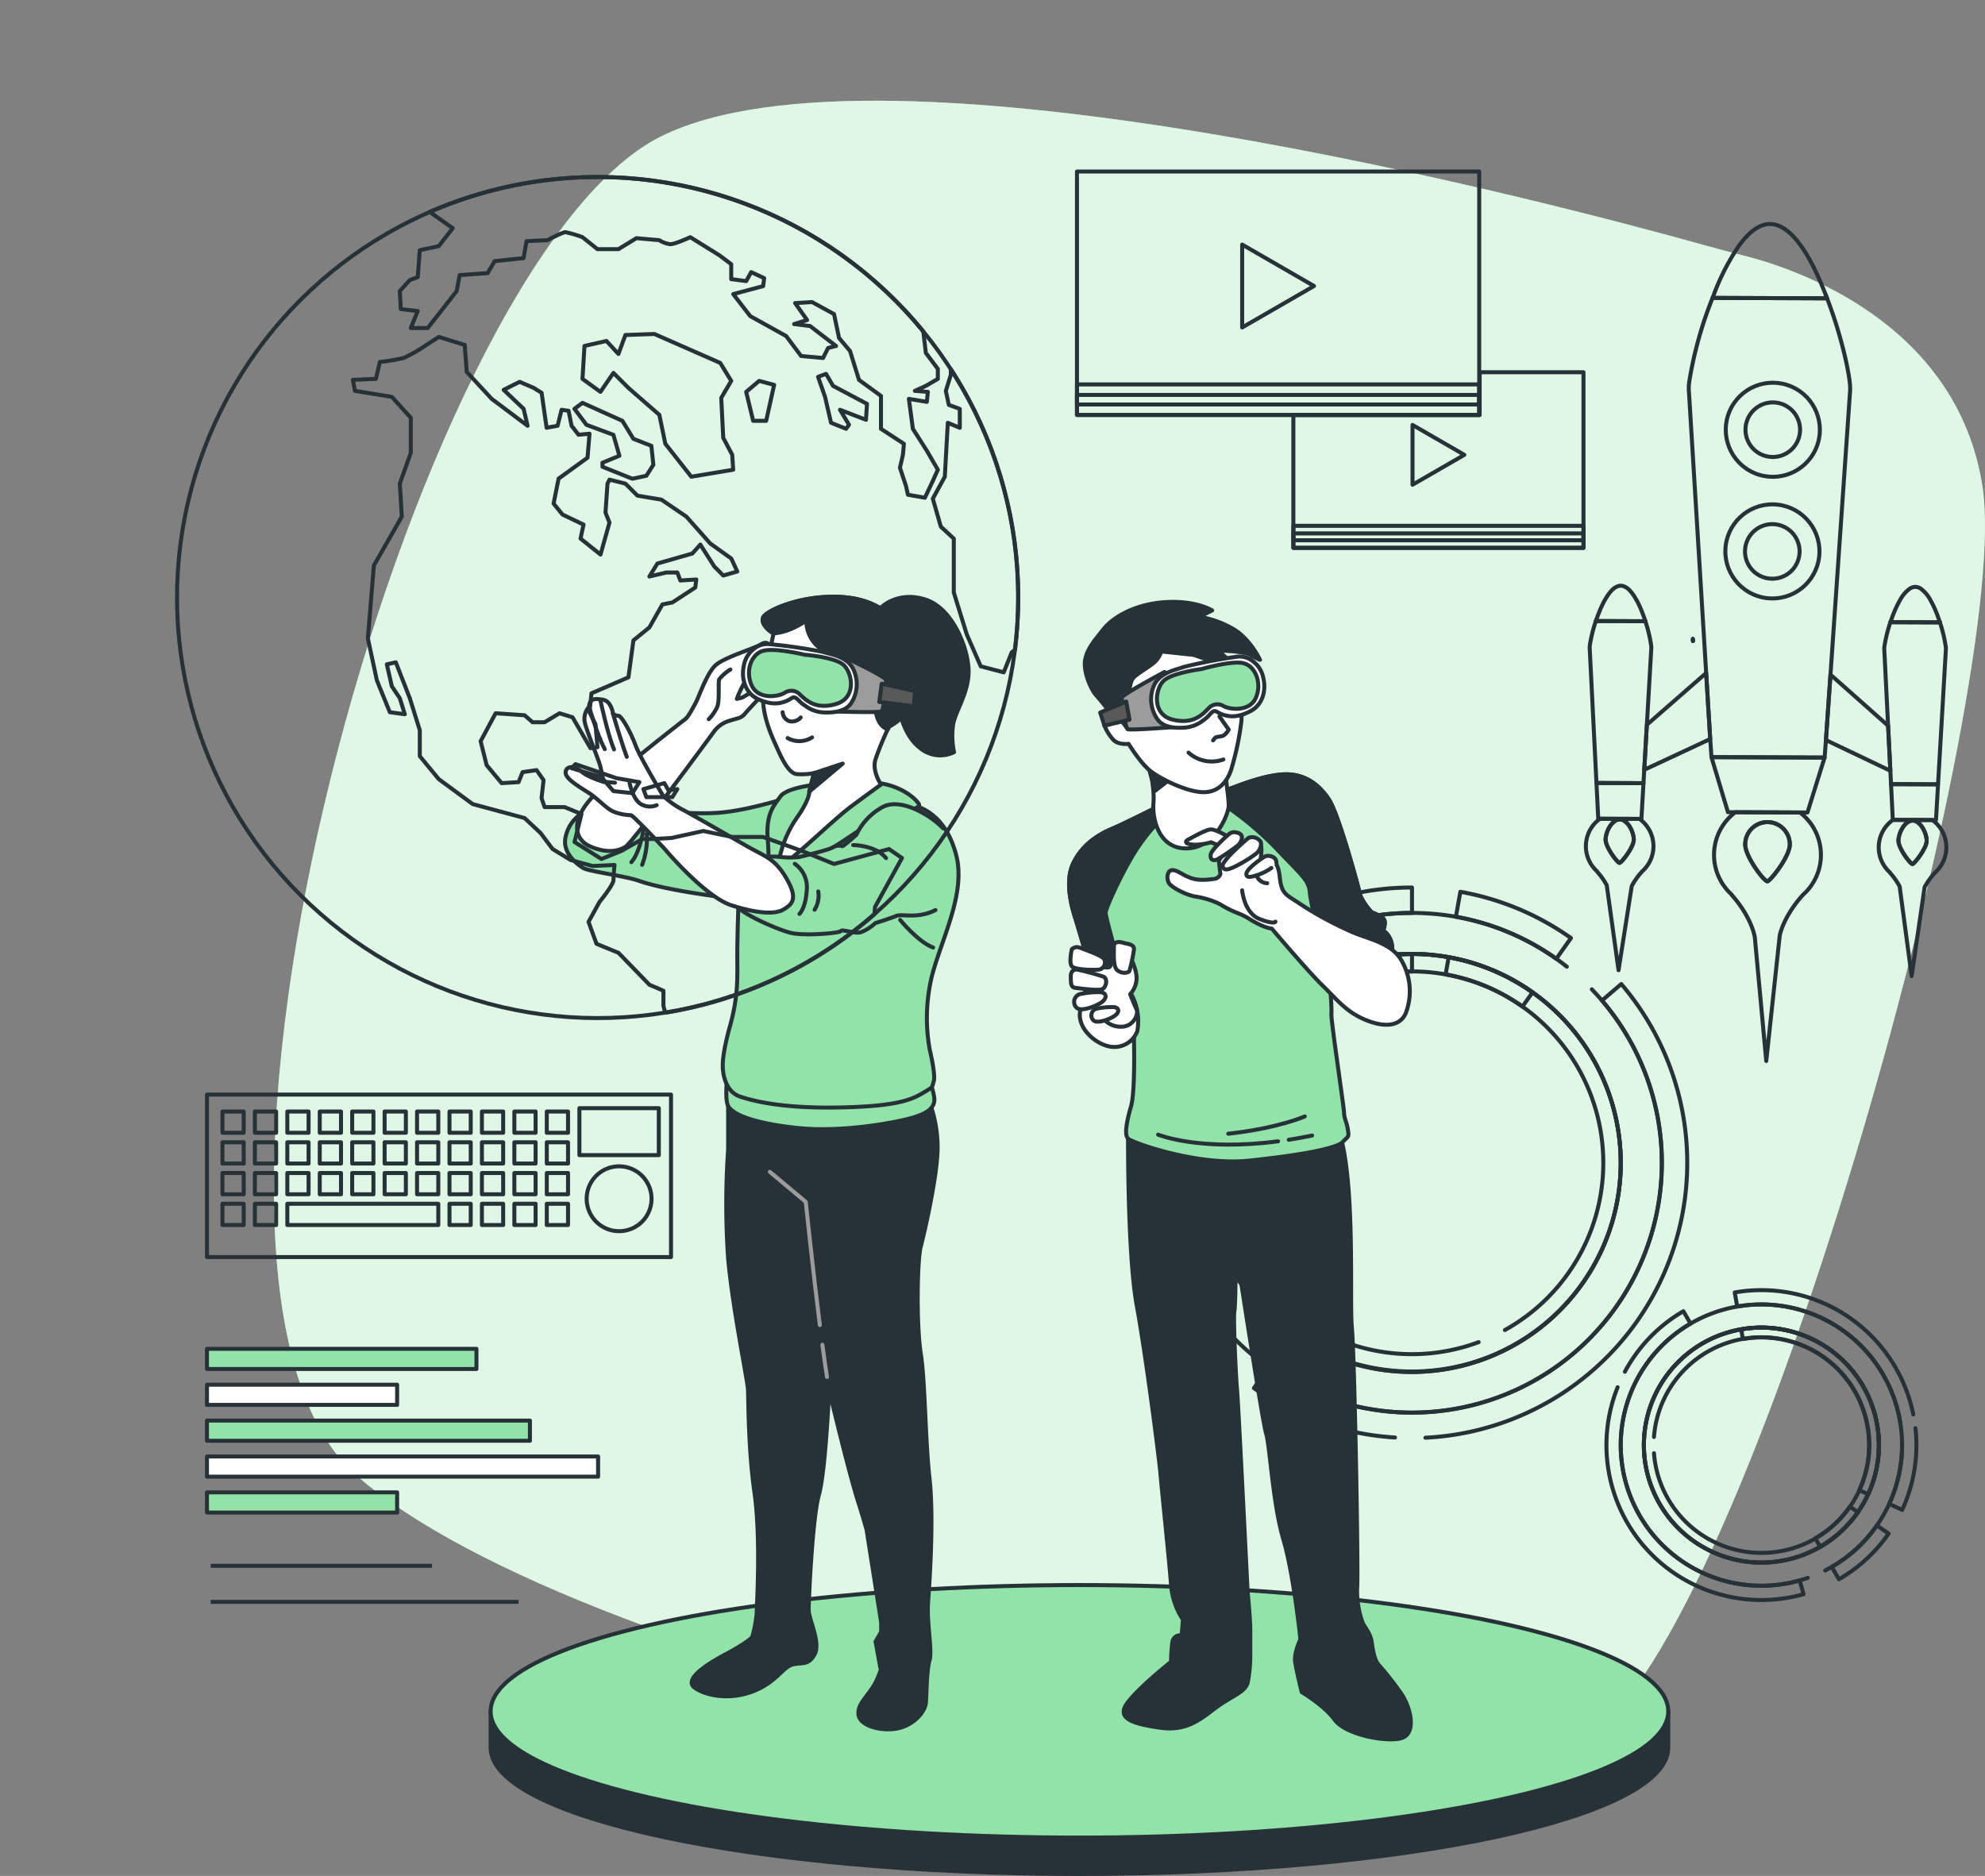 <svg xmlns="http://www.w3.org/2000/svg" width="496.573" height="469.353" viewBox="0 0 496.573 469.353">
  <rect x="0" y="0" width="496.573" height="469.353" fill="#808080" stroke="none"/>
  <g id="_28771813_7468971" data-name="28771813_7468971" transform="translate(15.597 -1.067)">
    <g id="Background_Simple">
      <g id="Group_272" data-name="Group 272">
        <path id="Path_262" data-name="Path 262" d="M420.642,65.016q-5.1-1.276-10.15-2.691c-36.3-10.134-205.3-54.937-260.9-27.042C87.173,66.6,17.449,320.5,73.444,370.087s268.876,96.971,310.123,64.194,104.247-262.6,96.8-311.35C474.017,81.307,432.61,68.013,420.642,65.016Z" fill="#92e3a9"/>
        <path id="Path_263" data-name="Path 263" d="M420.642,65.016q-5.1-1.276-10.15-2.691c-36.3-10.134-205.3-54.937-260.9-27.042C87.173,66.6,17.449,320.5,73.444,370.087s268.876,96.971,310.123,64.194,104.247-262.6,96.8-311.35C474.017,81.307,432.61,68.013,420.642,65.016Z" fill="#fff" opacity="0.7"/>
      </g>
    </g>
    <g id="Graphics">
      <g id="Group_274" data-name="Group 274">
        <path id="Path_264" data-name="Path 264" d="M377.337,258.07a52.575,52.575,0,0,0-9.549-8.725,52.3,52.3,0,1,0,9.549,8.725ZM354.3,336.862a47.88,47.88,0,1,1,10.964-83.953,47.922,47.922,0,0,1,20.226,39.075,47.847,47.847,0,0,1-24.622,41.849" fill="none" stroke="#263238" stroke-linecap="round" stroke-linejoin="round" stroke-miterlimit="10" stroke-width="1"/>
        <path id="Path_265" data-name="Path 265" d="M377.337,258.07a52.575,52.575,0,0,0-9.549-8.725,52.3,52.3,0,1,0,9.549,8.725Z" fill="none" stroke="#263238" stroke-linecap="round" stroke-linejoin="round" stroke-miterlimit="10" stroke-width="1"/>
        <g id="Group_273" data-name="Group 273">
          <path id="Path_266" data-name="Path 266" d="M376.361,242.918q-1.29-1.02-2.634-1.972a62.1,62.1,0,0,0-25.114-10.51,63.242,63.242,0,0,0-10.98-.961,62.508,62.508,0,1,0,47.527,21.914q-1.227-1.434-2.537-2.792m-44.989,95.614a52.228,52.228,0,1,1,30.153-94.866,52.542,52.542,0,0,1,9.549,8.725,52.221,52.221,0,0,1-39.7,86.141Z" fill="none" stroke="#263238" stroke-linecap="round" stroke-linejoin="round" stroke-miterlimit="10" stroke-width="1"/>
          <path id="Path_267" data-name="Path 267" d="M302.163,232.945a68.543,68.543,0,0,1,35.47-9.827v6.356a62.252,62.252,0,0,0-28.271,6.743" fill="none" stroke="#263238" stroke-linecap="round" stroke-linejoin="round" stroke-miterlimit="10" stroke-width="1"/>
          <path id="Path_268" data-name="Path 268" d="M302.782,240.084a62.525,62.525,0,0,0-16.6,87.412l-5.229,3.609a68.872,68.872,0,0,1,16.057-94.736" fill="none" stroke="#263238" stroke-linecap="round" stroke-linejoin="round" stroke-miterlimit="10" stroke-width="1"/>
          <path id="Path_269" data-name="Path 269" d="M337.634,239.766v4.359a47.857,47.857,0,0,0-39.385,75.048l-3.594,2.482a52.22,52.22,0,0,1,42.979-81.889Z" fill="none" stroke="#263238" stroke-linecap="round" stroke-linejoin="round" stroke-miterlimit="10" stroke-width="1"/>
          <path id="Path_270" data-name="Path 270" d="M367.788,249.345l-2.52,3.564a47.574,47.574,0,0,0-19.227-8.051l.764-4.29A52.023,52.023,0,0,1,367.788,249.345Z" fill="none" stroke="#263238" stroke-linecap="round" stroke-linejoin="round" stroke-miterlimit="10" stroke-width="1"/>
          <path id="Path_271" data-name="Path 271" d="M377.4,235.763l-3.67,5.183a62.1,62.1,0,0,0-25.114-10.51l1.112-6.25A68.451,68.451,0,0,1,377.4,235.763Z" fill="none" stroke="#263238" stroke-linecap="round" stroke-linejoin="round" stroke-miterlimit="10" stroke-width="1"/>
          <path id="Path_272" data-name="Path 272" d="M333.387,360.721a68.515,68.515,0,0,1-35.3-12.356l3.647-5.2a62.511,62.511,0,0,0,83.424-91.778l4.828-4.124a68.861,68.861,0,0,1-49,113.506" fill="none" stroke="#263238" stroke-linecap="round" stroke-linejoin="round" stroke-miterlimit="10" stroke-width="1"/>
        </g>
      </g>
      <g id="Group_276" data-name="Group 276">
        <path id="Path_273" data-name="Path 273" d="M433.037,390.9a29.4,29.4,0,0,0,4.3-54.994,29.4,29.4,0,1,0-4.3,54.994ZM398.166,360.58a26.973,26.973,0,1,1,0,4.07" fill="none" stroke="#263238" stroke-linecap="round" stroke-linejoin="round" stroke-miterlimit="10" stroke-width="1"/>
        <path id="Path_274" data-name="Path 274" d="M433.037,390.9a29.4,29.4,0,0,0,4.3-54.994,29.4,29.4,0,1,0-4.3,54.994Z" fill="none" stroke="#263238" stroke-linecap="round" stroke-linejoin="round" stroke-miterlimit="10" stroke-width="1"/>
        <g id="Group_275" data-name="Group 275">
          <path id="Path_275" data-name="Path 275" d="M441.015,393.973q.825-.42,1.628-.883a34.974,34.974,0,0,0,11.286-10.369,35.624,35.624,0,0,0,3.076-5.389,35.187,35.187,0,1,0-22.393,19.147q1.023-.289,2.025-.64m-38.306-45.513a29.4,29.4,0,1,1,41.415,37.749,29.632,29.632,0,0,1-6.709,2.83,29.4,29.4,0,0,1-34.706-40.579Z" fill="none" stroke="#263238" stroke-linecap="round" stroke-linejoin="round" stroke-miterlimit="10" stroke-width="1"/>
          <path id="Path_276" data-name="Path 276" d="M463.58,358.377a38.59,38.59,0,0,1-3.324,20.452l-3.251-1.5a35.039,35.039,0,0,0,3.206-16.044" fill="none" stroke="#263238" stroke-linecap="round" stroke-linejoin="round" stroke-miterlimit="10" stroke-width="1"/>
          <path id="Path_277" data-name="Path 277" d="M459.784,357.013a35.2,35.2,0,0,0-40.8-29.061l-.615-3.523a38.771,38.771,0,0,1,44.667,30.509" fill="none" stroke="#263238" stroke-linecap="round" stroke-linejoin="round" stroke-miterlimit="10" stroke-width="1"/>
          <path id="Path_278" data-name="Path 278" d="M451.743,374.91l-2.229-1.026a26.941,26.941,0,0,0-29.108-37.8l-.423-2.422a29.4,29.4,0,0,1,31.76,41.253Z" fill="none" stroke="#263238" stroke-linecap="round" stroke-linejoin="round" stroke-miterlimit="10" stroke-width="1"/>
          <path id="Path_279" data-name="Path 279" d="M439.747,388.076l-1.229-2.128a26.792,26.792,0,0,0,8.643-7.937l2.014,1.4A29.306,29.306,0,0,1,439.747,388.076Z" fill="none" stroke="#263238" stroke-linecap="round" stroke-linejoin="round" stroke-miterlimit="10" stroke-width="1"/>
          <path id="Path_280" data-name="Path 280" d="M444.43,396.187l-1.787-3.1a34.974,34.974,0,0,0,11.286-10.369l2.935,2.04A38.525,38.525,0,0,1,444.43,396.187Z" fill="none" stroke="#263238" stroke-linecap="round" stroke-linejoin="round" stroke-miterlimit="10" stroke-width="1"/>
          <path id="Path_281" data-name="Path 281" d="M390.888,344.268a38.564,38.564,0,0,1,14.627-15.142l1.8,3.089a35.191,35.191,0,0,0,27.3,64.265l.973,3.439a38.766,38.766,0,0,1-46.512-51.775" fill="none" stroke="#263238" stroke-linecap="round" stroke-linejoin="round" stroke-miterlimit="10" stroke-width="1"/>
        </g>
      </g>
    </g>
    <g id="Rocket">
      <g id="Group_282" data-name="Group 282">
        <path id="Path_282" data-name="Path 282" d="M471.308,213.117a8.43,8.43,0,0,0-3.5-6.884l-9.86-.039a8.429,8.429,0,0,0-.752,13.157l-.03.03a17.629,17.629,0,0,1,2.456,3.46l3,22.427,3.246-22.232a17.891,17.891,0,0,1,2.574-3.61l-.01-.01A8.438,8.438,0,0,0,471.308,213.117Zm-8.477,4.126c-.53,0-3.515-3.9-3.507-5.844s1.6-5.034,3.55-5.026,3.518,3.1,3.51,5.054S463.241,217.245,462.831,217.243Z" fill="none" stroke="#263238" stroke-linecap="round" stroke-linejoin="round" stroke-miterlimit="10" stroke-width="1"/>
        <path id="Path_283" data-name="Path 283" d="M398.038,212.829a8.43,8.43,0,0,0-3.5-6.884l-9.86-.039a8.446,8.446,0,0,0-.752,13.157l-.02.03a17.824,17.824,0,0,1,2.447,3.46L389.3,243.8l3.306-21.054a17.637,17.637,0,0,1,2.564-3.61l-.01-.01A8.4,8.4,0,0,0,398.038,212.829Zm-8.476,4.127c-.53,0-3.505-3.9-3.5-5.844s1.59-5.034,3.54-5.026,3.518,3.1,3.51,5.054S389.982,216.958,389.562,216.956Z" fill="none" stroke="#263238" stroke-linecap="round" stroke-linejoin="round" stroke-miterlimit="10" stroke-width="1"/>
        <path id="Path_284" data-name="Path 284" d="M439.93,215.023a13.377,13.377,0,0,0-5.238-10.681l-16.16-.063a13.35,13.35,0,0,0-.921,20.606l-.03.05s4.571,4.8,5.8,10.5l2.873,31.08,3.389-31.525c1.4-5.475,5.759-9.988,5.759-9.988l-.01-.02A13.306,13.306,0,0,0,439.93,215.023Zm-13.4,6.538c-.84,0-5.556-6.172-5.544-9.252a5.58,5.58,0,0,1,11.16.044C432.138,215.433,427.194,221.564,426.534,221.561Z" fill="none" stroke="#263238" stroke-linecap="round" stroke-linejoin="round" stroke-miterlimit="10" stroke-width="1"/>
        <path id="Path_285" data-name="Path 285" d="M393.115,211.14c-.008,1.94-3.133,5.818-3.553,5.816-.53,0-3.505-3.9-3.5-5.844s1.59-5.034,3.54-5.026S393.122,209.19,393.115,211.14Z" fill="none" stroke="#263238" stroke-linecap="round" stroke-linejoin="round" stroke-miterlimit="10" stroke-width="1"/>
        <path id="Path_286" data-name="Path 286" d="M466.384,211.427c-.008,1.94-3.143,5.818-3.553,5.816-.53,0-3.515-3.9-3.507-5.844s1.6-5.034,3.55-5.026S466.392,209.477,466.384,211.427Z" fill="none" stroke="#263238" stroke-linecap="round" stroke-linejoin="round" stroke-miterlimit="10" stroke-width="1"/>
        <g id="Group_277" data-name="Group 277">
          <path id="Path_287" data-name="Path 287" d="M411.218,169.451,396.387,182.4l-.654,11.268,16.5-7.705Z" fill="none" stroke="#263238" stroke-linecap="round" stroke-linejoin="round" stroke-miterlimit="10" stroke-width="1"/>
          <path id="Path_288" data-name="Path 288" d="M397.481,163.557,396.387,182.4l-.654,11.268-.193,3.339-11.76-.046L382.1,163.5a5.524,5.524,0,0,1,.014-.92,35.1,35.1,0,0,1,1.514-6.134l12.38.049a35.14,35.14,0,0,1,1.466,6.146A5.526,5.526,0,0,1,397.481,163.557Z" fill="none" stroke="#263238" stroke-linecap="round" stroke-linejoin="round" stroke-miterlimit="10" stroke-width="1"/>
          <path id="Path_289" data-name="Path 289" d="M396,156.491l-12.36-.049c.01-.05.03-.1.041-.14.212-.629.445-1.268.7-1.9.091-.23.182-.459.273-.679.081-.19.161-.379.242-.559a21.583,21.583,0,0,1,1.048-2.086c.131-.22.262-.439.393-.649.191-.3.382-.578.573-.848.08-.1.161-.209.241-.3a8.523,8.523,0,0,1,.623-.678,3.837,3.837,0,0,1,1.373-.875,2.806,2.806,0,0,1,.31-.079.127.127,0,0,1,.06-.01,1.871,1.871,0,0,1,.34-.029,1.963,1.963,0,0,1,.34.031.127.127,0,0,1,.06.01,2.808,2.808,0,0,1,.31.081,3.851,3.851,0,0,1,1.367.885,8.576,8.576,0,0,1,.617.682c.08.09.159.2.239.3.189.271.378.551.567.852.129.211.258.431.388.652a21.476,21.476,0,0,1,1.032,2.094c.079.18.158.371.238.561.089.22.178.451.267.681.247.621.475,1.262.682,1.9C395.969,156.391,395.989,156.441,396,156.491Z" fill="none" stroke="#263238" stroke-linecap="round" stroke-linejoin="round" stroke-miterlimit="10" stroke-width="1"/>
          <path id="Path_290" data-name="Path 290" d="M383.629,156.442c.02-.05.03-.09.051-.14-.01.04-.03.09-.041.14Z" fill="none" stroke="#263238" stroke-linecap="round" stroke-linejoin="round" stroke-miterlimit="10" stroke-width="1"/>
          <path id="Path_291" data-name="Path 291" d="M396.009,156.491H396c-.01-.05-.03-.1-.039-.14C395.979,156.4,395.989,156.441,396.009,156.491Z" fill="none" stroke="#263238" stroke-linecap="round" stroke-linejoin="round" stroke-miterlimit="10" stroke-width="1"/>
          <path id="Path_292" data-name="Path 292" d="M395.54,197.009l-.515,8.938-10.8-.042-.445-8.942Z" fill="none" stroke="#263238" stroke-linecap="round" stroke-linejoin="round" stroke-miterlimit="10" stroke-width="1"/>
        </g>
        <g id="Group_278" data-name="Group 278">
          <path id="Path_293" data-name="Path 293" d="M456.737,182.639l-14.42-12.787-1.134,16.376,16.12,7.683Z" fill="none" stroke="#263238" stroke-linecap="round" stroke-linejoin="round" stroke-miterlimit="10" stroke-width="1"/>
          <path id="Path_294" data-name="Path 294" d="M471.171,163.846,469.23,197.3l-11.76-.046-.167-3.341-.566-11.272-.946-18.854a4.7,4.7,0,0,1,.013-.92,35.1,35.1,0,0,1,1.514-6.134l12.38.049a35.14,35.14,0,0,1,1.466,6.146A5.629,5.629,0,0,1,471.171,163.846Z" fill="none" stroke="#263238" stroke-linecap="round" stroke-linejoin="round" stroke-miterlimit="10" stroke-width="1"/>
          <path id="Path_295" data-name="Path 295" d="M469.23,197.3l-.516,8.938-10.8-.042-.445-8.942Z" fill="none" stroke="#263238" stroke-linecap="round" stroke-linejoin="round" stroke-miterlimit="10" stroke-width="1"/>
          <path id="Path_296" data-name="Path 296" d="M469.689,156.78l-12.36-.048c.01-.05.03-.1.041-.14.354-1.049.758-2.127,1.212-3.135l.3-.659c.181-.379.373-.749.564-1.1.091-.18.191-.359.292-.529a8.467,8.467,0,0,1,2.351-2.771,1.711,1.711,0,0,1,.291-.179,2.5,2.5,0,0,1,.481-.208,2.292,2.292,0,0,1,.28-.069.127.127,0,0,1,.06-.01,1.941,1.941,0,0,1,.68,0,.127.127,0,0,1,.06.01,2.291,2.291,0,0,1,.28.071,2.506,2.506,0,0,1,.479.212,1.7,1.7,0,0,1,.289.181,8.448,8.448,0,0,1,2.329,2.789c.1.17.2.351.288.531.189.351.377.721.556,1.1l.3.661c.446,1.012.842,2.093,1.188,3.145C469.659,156.68,469.679,156.73,469.689,156.78Z" fill="none" stroke="#263238" stroke-linecap="round" stroke-linejoin="round" stroke-miterlimit="10" stroke-width="1"/>
          <path id="Path_297" data-name="Path 297" d="M457.319,156.731c.02-.05.03-.09.051-.14-.01.04-.03.09-.041.14Z" fill="none" stroke="#263238" stroke-linecap="round" stroke-linejoin="round" stroke-miterlimit="10" stroke-width="1"/>
          <path id="Path_298" data-name="Path 298" d="M469.7,156.78h-.01c-.01-.05-.03-.1-.04-.14C469.669,156.69,469.679,156.73,469.7,156.78Z" fill="none" stroke="#263238" stroke-linecap="round" stroke-linejoin="round" stroke-miterlimit="10" stroke-width="1"/>
        </g>
        <path id="Path_299" data-name="Path 299" d="M432.15,212.353c-.012,3.08-4.956,9.211-5.616,9.208-.84,0-5.556-6.172-5.544-9.252a5.58,5.58,0,0,1,11.16.044Z" fill="none" stroke="#263238" stroke-linecap="round" stroke-linejoin="round" stroke-miterlimit="10" stroke-width="1"/>
        <g id="Group_279" data-name="Group 279">
          <path id="Path_300" data-name="Path 300" d="M447.173,97.021c-.453-4.442-2.686-13.761-6.053-22.214.109.3.228.6.337.9l-28.63-.112a97.853,97.853,0,0,0-5.884,21.267,11.428,11.428,0,0,0-.019,2.41l4.3,70.177,1.015,16.514.312,4.531,28.3.111.337-4.379,1.134-16.376,4.866-70.421A12.124,12.124,0,0,0,447.173,97.021Z" fill="none" stroke="#263238" stroke-linecap="round" stroke-linejoin="round" stroke-miterlimit="10" stroke-width="1"/>
        </g>
        <path id="Path_301" data-name="Path 301" d="M440.846,190.607l-4.284,13.743-19.89-.078L412.546,190.5Z" fill="none" stroke="#263238" stroke-linecap="round" stroke-linejoin="round" stroke-miterlimit="10" stroke-width="1"/>
        <path id="Path_302" data-name="Path 302" d="M441.456,75.708l-28.63-.112c.061-.17.131-.329.192-.5a57.712,57.712,0,0,1,6.268-12.356c2.433-3.42,5.112-5.64,7.932-5.629,5.25.021,9.989,7.819,13.505,16.693.139.331.267.661.4,1C441.229,75.107,441.348,75.408,441.456,75.708Z" fill="none" stroke="#263238" stroke-linecap="round" stroke-linejoin="round" stroke-miterlimit="10" stroke-width="1"/>
        <line id="Line_6" data-name="Line 6" x2="0.034" y2="0.548" transform="translate(407.885 160.868)" fill="none" stroke="#263238" stroke-linecap="round" stroke-linejoin="round" stroke-miterlimit="10" stroke-width="1"/>
        <line id="Line_7" data-name="Line 7" x2="0.025" y2="0.408" transform="translate(407.894 161.008)" fill="none" stroke="#263238" stroke-linecap="round" stroke-linejoin="round" stroke-miterlimit="10" stroke-width="1"/>
        <line id="Line_8" data-name="Line 8" x2="0.011" y2="0.175" transform="translate(407.908 161.241)" fill="none" stroke="#263238" stroke-linecap="round" stroke-linejoin="round" stroke-miterlimit="10" stroke-width="1"/>
        <g id="Group_280" data-name="Group 280">
          <circle id="Ellipse_2" data-name="Ellipse 2" cx="11.771" cy="11.771" r="11.771" transform="translate(412.441 114.781) rotate(-66.827)" fill="none" stroke="#263238" stroke-linecap="round" stroke-linejoin="round" stroke-miterlimit="10" stroke-width="1"/>
          <path id="Path_303" data-name="Path 303" d="M434.712,108.6a6.826,6.826,0,1,1-6.8-6.853A6.826,6.826,0,0,1,434.712,108.6Z" fill="none" stroke="#263238" stroke-linecap="round" stroke-linejoin="round" stroke-miterlimit="10" stroke-width="1"/>
        </g>
        <g id="Group_281" data-name="Group 281">
          <circle id="Ellipse_3" data-name="Ellipse 3" cx="11.771" cy="11.771" r="11.771" transform="translate(415.72 150.488) rotate(-88.522)" fill="none" stroke="#263238" stroke-linecap="round" stroke-linejoin="round" stroke-miterlimit="10" stroke-width="1"/>
          <path id="Path_304" data-name="Path 304" d="M434.592,139.057a6.826,6.826,0,1,1-6.8-6.853A6.826,6.826,0,0,1,434.592,139.057Z" fill="none" stroke="#263238" stroke-linecap="round" stroke-linejoin="round" stroke-miterlimit="10" stroke-width="1"/>
        </g>
      </g>
    </g>
    <g id="Videos">
      <g id="Group_285" data-name="Group 285">
        <g id="Group_283" data-name="Group 283">
          <rect id="Rectangle_130" data-name="Rectangle 130" width="100.624" height="60.916" transform="translate(253.822 43.975)" fill="none" stroke="#263238" stroke-linecap="round" stroke-linejoin="round" stroke-miterlimit="10" stroke-width="1"/>
          <rect id="Rectangle_131" data-name="Rectangle 131" width="100.624" height="7.645" transform="translate(253.822 97.246)" fill="none" stroke="#263238" stroke-linecap="round" stroke-linejoin="round" stroke-miterlimit="10" stroke-width="1"/>
          <rect id="Rectangle_132" data-name="Rectangle 132" width="100.624" height="2.395" transform="translate(253.822 99.871)" fill="none" stroke="#263238" stroke-linecap="round" stroke-linejoin="round" stroke-miterlimit="10" stroke-width="1"/>
          <path id="Path_305" data-name="Path 305" d="M313.118,72.627,295.15,62.253V83Z" fill="none" stroke="#263238" stroke-linecap="round" stroke-linejoin="round" stroke-miterlimit="10" stroke-width="1"/>
        </g>
        <g id="Group_284" data-name="Group 284">
          <path id="Path_306" data-name="Path 306" d="M354.555,94.2v10.7h-46.6v33.236h72.577V94.2Z" fill="none" stroke="#263238" stroke-linecap="round" stroke-linejoin="round" stroke-miterlimit="10" stroke-width="1"/>
          <rect id="Rectangle_133" data-name="Rectangle 133" width="72.577" height="5.514" transform="translate(307.958 132.623)" fill="none" stroke="#263238" stroke-linecap="round" stroke-linejoin="round" stroke-miterlimit="10" stroke-width="1"/>
          <rect id="Rectangle_134" data-name="Rectangle 134" width="72.577" height="1.727" transform="translate(307.958 134.516)" fill="none" stroke="#263238" stroke-linecap="round" stroke-linejoin="round" stroke-miterlimit="10" stroke-width="1"/>
          <path id="Path_307" data-name="Path 307" d="M350.726,114.866l-12.96-7.483v14.965Z" fill="none" stroke="#263238" stroke-linecap="round" stroke-linejoin="round" stroke-miterlimit="10" stroke-width="1"/>
        </g>
      </g>
    </g>
    <g id="Keyboard">
      <g id="Group_290" data-name="Group 290">
        <rect id="Rectangle_135" data-name="Rectangle 135" width="116.089" height="40.649" transform="translate(36.18 274.925)" fill="none" stroke="#263238" stroke-linecap="round" stroke-linejoin="round" stroke-miterlimit="10" stroke-width="1"/>
        <g id="Group_286" data-name="Group 286">
          <rect id="Rectangle_136" data-name="Rectangle 136" width="5.316" height="5.316" transform="translate(40.052 279.163)" fill="none" stroke="#263238" stroke-linecap="round" stroke-linejoin="round" stroke-miterlimit="10" stroke-width="1"/>
          <rect id="Rectangle_137" data-name="Rectangle 137" width="5.316" height="5.316" transform="translate(48.165 279.163)" fill="none" stroke="#263238" stroke-linecap="round" stroke-linejoin="round" stroke-miterlimit="10" stroke-width="1"/>
          <rect id="Rectangle_138" data-name="Rectangle 138" width="5.316" height="5.316" transform="translate(56.279 279.163)" fill="none" stroke="#263238" stroke-linecap="round" stroke-linejoin="round" stroke-miterlimit="10" stroke-width="1"/>
          <rect id="Rectangle_139" data-name="Rectangle 139" width="5.316" height="5.316" transform="translate(64.393 279.163)" fill="none" stroke="#263238" stroke-linecap="round" stroke-linejoin="round" stroke-miterlimit="10" stroke-width="1"/>
          <rect id="Rectangle_140" data-name="Rectangle 140" width="5.316" height="5.316" transform="translate(72.506 279.163)" fill="none" stroke="#263238" stroke-linecap="round" stroke-linejoin="round" stroke-miterlimit="10" stroke-width="1"/>
          <rect id="Rectangle_141" data-name="Rectangle 141" width="5.316" height="5.316" transform="translate(80.62 279.163)" fill="none" stroke="#263238" stroke-linecap="round" stroke-linejoin="round" stroke-miterlimit="10" stroke-width="1"/>
          <rect id="Rectangle_142" data-name="Rectangle 142" width="5.316" height="5.316" transform="translate(88.733 279.163)" fill="none" stroke="#263238" stroke-linecap="round" stroke-linejoin="round" stroke-miterlimit="10" stroke-width="1"/>
          <rect id="Rectangle_143" data-name="Rectangle 143" width="5.316" height="5.316" transform="translate(96.847 279.163)" fill="none" stroke="#263238" stroke-linecap="round" stroke-linejoin="round" stroke-miterlimit="10" stroke-width="1"/>
          <rect id="Rectangle_144" data-name="Rectangle 144" width="5.316" height="5.316" transform="translate(104.96 279.163)" fill="none" stroke="#263238" stroke-linecap="round" stroke-linejoin="round" stroke-miterlimit="10" stroke-width="1"/>
          <rect id="Rectangle_145" data-name="Rectangle 145" width="5.316" height="5.316" transform="translate(113.074 279.163)" fill="none" stroke="#263238" stroke-linecap="round" stroke-linejoin="round" stroke-miterlimit="10" stroke-width="1"/>
          <rect id="Rectangle_146" data-name="Rectangle 146" width="5.316" height="5.316" transform="translate(121.188 279.163)" fill="none" stroke="#263238" stroke-linecap="round" stroke-linejoin="round" stroke-miterlimit="10" stroke-width="1"/>
        </g>
        <g id="Group_287" data-name="Group 287">
          <rect id="Rectangle_147" data-name="Rectangle 147" width="5.316" height="5.316" transform="translate(40.052 286.857)" fill="none" stroke="#263238" stroke-linecap="round" stroke-linejoin="round" stroke-miterlimit="10" stroke-width="1"/>
          <rect id="Rectangle_148" data-name="Rectangle 148" width="5.316" height="5.316" transform="translate(48.165 286.857)" fill="none" stroke="#263238" stroke-linecap="round" stroke-linejoin="round" stroke-miterlimit="10" stroke-width="1"/>
          <rect id="Rectangle_149" data-name="Rectangle 149" width="5.316" height="5.316" transform="translate(56.279 286.857)" fill="none" stroke="#263238" stroke-linecap="round" stroke-linejoin="round" stroke-miterlimit="10" stroke-width="1"/>
          <rect id="Rectangle_150" data-name="Rectangle 150" width="5.316" height="5.316" transform="translate(64.393 286.857)" fill="none" stroke="#263238" stroke-linecap="round" stroke-linejoin="round" stroke-miterlimit="10" stroke-width="1"/>
          <rect id="Rectangle_151" data-name="Rectangle 151" width="5.316" height="5.316" transform="translate(72.506 286.857)" fill="none" stroke="#263238" stroke-linecap="round" stroke-linejoin="round" stroke-miterlimit="10" stroke-width="1"/>
          <rect id="Rectangle_152" data-name="Rectangle 152" width="5.316" height="5.316" transform="translate(80.62 286.857)" fill="none" stroke="#263238" stroke-linecap="round" stroke-linejoin="round" stroke-miterlimit="10" stroke-width="1"/>
          <rect id="Rectangle_153" data-name="Rectangle 153" width="5.316" height="5.316" transform="translate(88.733 286.857)" fill="none" stroke="#263238" stroke-linecap="round" stroke-linejoin="round" stroke-miterlimit="10" stroke-width="1"/>
          <rect id="Rectangle_154" data-name="Rectangle 154" width="5.316" height="5.316" transform="translate(96.847 286.857)" fill="none" stroke="#263238" stroke-linecap="round" stroke-linejoin="round" stroke-miterlimit="10" stroke-width="1"/>
          <rect id="Rectangle_155" data-name="Rectangle 155" width="5.316" height="5.316" transform="translate(104.96 286.857)" fill="none" stroke="#263238" stroke-linecap="round" stroke-linejoin="round" stroke-miterlimit="10" stroke-width="1"/>
          <rect id="Rectangle_156" data-name="Rectangle 156" width="5.316" height="5.316" transform="translate(113.074 286.857)" fill="none" stroke="#263238" stroke-linecap="round" stroke-linejoin="round" stroke-miterlimit="10" stroke-width="1"/>
          <rect id="Rectangle_157" data-name="Rectangle 157" width="5.316" height="5.316" transform="translate(121.188 286.857)" fill="none" stroke="#263238" stroke-linecap="round" stroke-linejoin="round" stroke-miterlimit="10" stroke-width="1"/>
        </g>
        <g id="Group_288" data-name="Group 288">
          <rect id="Rectangle_158" data-name="Rectangle 158" width="5.316" height="5.316" transform="translate(40.052 294.551)" fill="none" stroke="#263238" stroke-linecap="round" stroke-linejoin="round" stroke-miterlimit="10" stroke-width="1"/>
          <rect id="Rectangle_159" data-name="Rectangle 159" width="5.316" height="5.316" transform="translate(48.165 294.551)" fill="none" stroke="#263238" stroke-linecap="round" stroke-linejoin="round" stroke-miterlimit="10" stroke-width="1"/>
          <rect id="Rectangle_160" data-name="Rectangle 160" width="5.316" height="5.316" transform="translate(56.279 294.551)" fill="none" stroke="#263238" stroke-linecap="round" stroke-linejoin="round" stroke-miterlimit="10" stroke-width="1"/>
          <rect id="Rectangle_161" data-name="Rectangle 161" width="5.316" height="5.316" transform="translate(64.393 294.551)" fill="none" stroke="#263238" stroke-linecap="round" stroke-linejoin="round" stroke-miterlimit="10" stroke-width="1"/>
          <rect id="Rectangle_162" data-name="Rectangle 162" width="5.316" height="5.316" transform="translate(72.506 294.551)" fill="none" stroke="#263238" stroke-linecap="round" stroke-linejoin="round" stroke-miterlimit="10" stroke-width="1"/>
          <rect id="Rectangle_163" data-name="Rectangle 163" width="5.316" height="5.316" transform="translate(80.62 294.551)" fill="none" stroke="#263238" stroke-linecap="round" stroke-linejoin="round" stroke-miterlimit="10" stroke-width="1"/>
          <rect id="Rectangle_164" data-name="Rectangle 164" width="5.316" height="5.316" transform="translate(88.733 294.551)" fill="none" stroke="#263238" stroke-linecap="round" stroke-linejoin="round" stroke-miterlimit="10" stroke-width="1"/>
          <rect id="Rectangle_165" data-name="Rectangle 165" width="5.316" height="5.316" transform="translate(96.847 294.551)" fill="none" stroke="#263238" stroke-linecap="round" stroke-linejoin="round" stroke-miterlimit="10" stroke-width="1"/>
          <rect id="Rectangle_166" data-name="Rectangle 166" width="5.316" height="5.316" transform="translate(104.96 294.551)" fill="none" stroke="#263238" stroke-linecap="round" stroke-linejoin="round" stroke-miterlimit="10" stroke-width="1"/>
          <rect id="Rectangle_167" data-name="Rectangle 167" width="5.316" height="5.316" transform="translate(113.074 294.551)" fill="none" stroke="#263238" stroke-linecap="round" stroke-linejoin="round" stroke-miterlimit="10" stroke-width="1"/>
          <rect id="Rectangle_168" data-name="Rectangle 168" width="5.316" height="5.316" transform="translate(121.188 294.551)" fill="none" stroke="#263238" stroke-linecap="round" stroke-linejoin="round" stroke-miterlimit="10" stroke-width="1"/>
        </g>
        <g id="Group_289" data-name="Group 289">
          <rect id="Rectangle_169" data-name="Rectangle 169" width="5.316" height="5.316" transform="translate(40.052 302.245)" fill="none" stroke="#263238" stroke-linecap="round" stroke-linejoin="round" stroke-miterlimit="10" stroke-width="1"/>
          <rect id="Rectangle_170" data-name="Rectangle 170" width="5.316" height="5.316" transform="translate(48.165 302.245)" fill="none" stroke="#263238" stroke-linecap="round" stroke-linejoin="round" stroke-miterlimit="10" stroke-width="1"/>
          <path id="Path_308" data-name="Path 308" d="M92.37,302.245H56.279v5.315h37.77v-5.315Z" fill="none" stroke="#263238" stroke-linecap="round" stroke-linejoin="round" stroke-miterlimit="10" stroke-width="1"/>
          <rect id="Rectangle_171" data-name="Rectangle 171" width="5.316" height="5.316" transform="translate(96.847 302.245)" fill="none" stroke="#263238" stroke-linecap="round" stroke-linejoin="round" stroke-miterlimit="10" stroke-width="1"/>
          <rect id="Rectangle_172" data-name="Rectangle 172" width="5.316" height="5.316" transform="translate(104.96 302.245)" fill="none" stroke="#263238" stroke-linecap="round" stroke-linejoin="round" stroke-miterlimit="10" stroke-width="1"/>
          <rect id="Rectangle_173" data-name="Rectangle 173" width="5.316" height="5.316" transform="translate(113.074 302.245)" fill="none" stroke="#263238" stroke-linecap="round" stroke-linejoin="round" stroke-miterlimit="10" stroke-width="1"/>
          <rect id="Rectangle_174" data-name="Rectangle 174" width="5.316" height="5.316" transform="translate(121.188 302.245)" fill="none" stroke="#263238" stroke-linecap="round" stroke-linejoin="round" stroke-miterlimit="10" stroke-width="1"/>
        </g>
        <rect id="Rectangle_175" data-name="Rectangle 175" width="19.864" height="11.751" transform="translate(129.348 278.324)" fill="none" stroke="#263238" stroke-linecap="round" stroke-linejoin="round" stroke-miterlimit="10" stroke-width="1"/>
        <path id="Path_309" data-name="Path 309" d="M147.393,300.986a8.114,8.114,0,1,0-8.114,8.114A8.114,8.114,0,0,0,147.393,300.986Z" fill="none" stroke="#263238" stroke-linecap="round" stroke-linejoin="round" stroke-miterlimit="10" stroke-width="1"/>
      </g>
    </g>
    <g id="Chart">
      <g id="Group_292" data-name="Group 292">
        <g id="Group_291" data-name="Group 291">
          <rect id="Rectangle_176" data-name="Rectangle 176" width="67.412" height="5.049" transform="translate(36.18 338.531)" fill="#92e3a9" stroke="#263238" stroke-linecap="round" stroke-linejoin="round" stroke-miterlimit="10" stroke-width="1"/>
          <rect id="Rectangle_177" data-name="Rectangle 177" width="47.571" height="5.049" transform="translate(36.18 347.509)" fill="#fff" stroke="#263238" stroke-linecap="round" stroke-linejoin="round" stroke-miterlimit="10" stroke-width="1"/>
          <rect id="Rectangle_178" data-name="Rectangle 178" width="47.571" height="5.049" transform="translate(36.18 374.443)" fill="#92e3a9" stroke="#263238" stroke-linecap="round" stroke-linejoin="round" stroke-miterlimit="10" stroke-width="1"/>
          <rect id="Rectangle_179" data-name="Rectangle 179" width="80.79" height="5.049" transform="translate(36.18 356.487)" fill="#92e3a9" stroke="#263238" stroke-linecap="round" stroke-linejoin="round" stroke-miterlimit="10" stroke-width="1"/>
          <rect id="Rectangle_180" data-name="Rectangle 180" width="97.848" height="5.049" transform="translate(36.18 365.465)" fill="#fff" stroke="#263238" stroke-linecap="round" stroke-linejoin="round" stroke-miterlimit="10" stroke-width="1"/>
        </g>
        <line id="Line_9" data-name="Line 9" x2="55.357" transform="translate(37.115 392.818)" fill="none" stroke="#263238" stroke-miterlimit="10" stroke-width="1"/>
        <line id="Line_10" data-name="Line 10" x2="77.019" transform="translate(37.115 401.843)" fill="none" stroke="#263238" stroke-miterlimit="10" stroke-width="1"/>
      </g>
    </g>
    <g id="Floor">
      <g id="Group_293" data-name="Group 293">
        <path id="Path_310" data-name="Path 310" d="M395.52,429.227c-18.222-13.01-74.486-22.489-141.082-22.489s-122.859,9.479-141.082,22.489h-6.217v9.1c0,17.447,65.948,31.591,147.3,31.591s147.3-14.144,147.3-31.591v-9.1Z" fill="#263238" stroke="#263238" stroke-linecap="round" stroke-linejoin="round" stroke-miterlimit="10" stroke-width="1"/>
        <ellipse id="Ellipse_4" data-name="Ellipse 4" cx="147.299" cy="31.591" rx="147.299" ry="31.591" transform="translate(107.139 397.636)" fill="#92e3a9" stroke="#263238" stroke-linecap="round" stroke-linejoin="round" stroke-miterlimit="10" stroke-width="1"/>
      </g>
    </g>
    <g id="Character_2">
      <g id="Group_300" data-name="Group 300">
        <path id="Path_311" data-name="Path 311" d="M266.6,285.954s-.135,29.192,2.177,41.738,5.613,38.3,5.943,42.261,2.311,22.781,2.641,27.734a18.073,18.073,0,0,0,2.971,8.584l-.33,3.962a1.967,1.967,0,0,0-2.311,1.651,37.816,37.816,0,0,0-.33,4.952s-7.924,6.273-10.895,10.235,1.321,5.283,8.254,6.273,10.565-2.641,14.2-5.283,6.933-3.632,7.594-5.943a34.621,34.621,0,0,0,.66-6.934v-6.273c0-2.971-.66-9.575-.66-9.575s-2.311-46.883-2.641-50.515-.991-18.159-.66-19.81.33-15.848.33-15.848,6.6,43.251,7.594,46.553,1.651,17.5,4.292,26.413,4.292,25.092,4.292,25.092-1.651,3.3-1.321,5.613,1.651,7.594,1.651,7.594,5.613,3.3,8.254,6.934,12.546,5.613,16.508,4.622,2.641-7.264.33-10.9a77.26,77.26,0,0,0-5.943-7.594c-.991-1.321-1.321-3.3-1.651-5.613s-1.981-3.962-2.311-4.953a22.947,22.947,0,0,1-1.321-8.584c.33-3.632-.66-58.109-1.321-65.042s.991-36.648-3.3-49.525l-49.855-3.632Z" fill="#263238" stroke="#263238" stroke-linecap="round" stroke-linejoin="round" stroke-miterlimit="10" stroke-width="1"/>
        <g id="Group_294" data-name="Group 294">
          <path id="Path_312" data-name="Path 312" d="M275.895,201.965s-9.9,5.012-13.081,6.357-7.458,3.668-9.9,8.68,0,12.225.611,14.182,3.912,13.2,3.912,13.2-1.345,9.78-.122,13.448,3.668,4.768,6.113,4.768a8.7,8.7,0,0,0,4.646-1.712s.367,13.2-.734,16.993-1.712,7.091-.733,8.069,17.238,6.846,30.2,5.5,22.006-3.056,23.473-4.646,1.589-1.1,1.345-2.934-.978-3.056-.978-4.279-3.3-23.351-3.179-24.7-.245-5.99-.245-6.357,7.335-6.724,7.947-6.724,6.969,1.345,6.969,1.345.978-4.034.367-6.235a5.218,5.218,0,0,0-2.078-3.056s.734-1.834.245-2.69-2.69-1.712-3.056-1.834a14.589,14.589,0,0,1-2.934-4.279c-.122-.856-5.257-20.05-7.824-23.962s-6.48-6.846-12.226-6.235-11.614,3.3-13.326,3.79-6.6,2.445-6.6,2.445Z" fill="#92e3a9" stroke="#263238" stroke-linecap="round" stroke-linejoin="round" stroke-miterlimit="10" stroke-width="1"/>
          <path id="Path_313" data-name="Path 313" d="M330.42,233.873s.734-1.834.245-2.69-2.69-1.712-3.056-1.834a14.589,14.589,0,0,1-2.934-4.279c-.122-.856-5.257-20.05-7.824-23.962s-6.48-6.846-12.226-6.235-11.614,3.3-13.326,3.79-6.6,2.445-6.6,2.445l-8.8.856s-9.9,5.012-13.081,6.357-7.458,3.668-9.9,8.68,0,12.225.611,14.182,3.912,13.2,3.912,13.2-1.345,9.78-.122,13.448,3.668,4.768,6.113,4.768a8.7,8.7,0,0,0,4.646-1.712,62.44,62.44,0,0,0-1.712-11.37c-1.345-4.646-5.379-18.95-5.379-20.05s4.035-10.147,7.824-16.015a48.259,48.259,0,0,1,8.68-9.9l11.492-2.2a80.309,80.309,0,0,1,14.548,11.859c6.724,7.091,8.313,8.069,8.558,11.247s5.135,24.084,5.135,24.084c0-.367,7.335-6.724,7.947-6.724s6.969,1.345,6.969,1.345.978-4.034.367-6.235A5.23,5.23,0,0,0,330.42,233.873Z" fill="#263238" stroke="#263238" stroke-linecap="round" stroke-linejoin="round" stroke-miterlimit="10" stroke-width="1"/>
          <path id="Path_314" data-name="Path 314" d="M306.8,286.232q2.8-.436,5.84-1.061" fill="none" stroke="#263238" stroke-linecap="round" stroke-linejoin="round" stroke-miterlimit="10" stroke-width="1"/>
          <path id="Path_315" data-name="Path 315" d="M274.12,284.943s10.264,4.247,30.014,1.67" fill="none" stroke="#263238" stroke-linecap="round" stroke-linejoin="round" stroke-miterlimit="10" stroke-width="1"/>
          <path id="Path_316" data-name="Path 316" d="M310.816,280.384s-6.61,2.963-19.146,4.331" fill="none" stroke="#263238" stroke-linecap="round" stroke-linejoin="round" stroke-miterlimit="10" stroke-width="1"/>
        </g>
        <path id="Path_317" data-name="Path 317" d="M271.493,189.984s1.834,8.191,1.467,11.859,1.1,11.614,8.313,11.492,10.514-8.68,10.514-10.758-1.345-11.492-1.345-11.492-.489,2.2-6.479,1.345S271.493,189.984,271.493,189.984Z" fill="#fff" stroke="#263238" stroke-linecap="round" stroke-linejoin="round" stroke-miterlimit="10" stroke-width="1"/>
        <path id="Path_318" data-name="Path 318" d="M280.317,193.511l-6.959,5.412-2.109-7.594Z" fill="#263238" stroke="#263238" stroke-linecap="round" stroke-linejoin="round" stroke-miterlimit="10" stroke-width="1"/>
        <g id="Group_296" data-name="Group 296">
          <path id="Path_319" data-name="Path 319" d="M260.7,182.643a12.444,12.444,0,0,0,2.233,3.545c1.345,1.345,3.79.978,3.79.978s2.934,4.768,5.379,6.724,9.169,5.379,13.448,5.379,6.357-3.545,7.091-6.48a71.048,71.048,0,0,0,2.323-11.37c.367-4.279-2.934-12.715-4.768-15.16l-3.3-4.4s-10.269-1.1-13.57.122-6.357,3.179-7.091,4.646A16.149,16.149,0,0,0,264.522,172c0,1.345,1.345,6.6,1.345,6.968s.245.978-.122,1.223.8,3.31.8,3.31l-2.631-3.554-3.056.489Z" fill="#fff" stroke="#263238" stroke-linecap="round" stroke-linejoin="round" stroke-miterlimit="10" stroke-width="1"/>
          <path id="Path_320" data-name="Path 320" d="M290.443,191.084a8.662,8.662,0,0,1-8.708-1.711" fill="none" stroke="#263238" stroke-linecap="round" stroke-linejoin="round" stroke-miterlimit="10" stroke-width="1"/>
          <path id="Path_321" data-name="Path 321" d="M266.723,175.552s.245-3.668,1.1-4.768,4.034-2.812,5.379-4.034a6.009,6.009,0,0,0,1.712-2.69l8.069.856,10.881,3.668a38.654,38.654,0,0,0-2.812-3.056c-.978-.856-1.834-1.711-1.834-1.711s6.235.122,7.947,1.1a16.257,16.257,0,0,0,2.445,1.223s-2.323-5.012-6.479-7.58a24.909,24.909,0,0,0-8.68-3.179l3.179-1.589s-4.034-2.567-11.737-2.078-13.2,3.912-15.4,6.724-4.157,4.89-4.646,7.824,1.589,7.58,2.812,8.8a55.11,55.11,0,0,1,3.668,4.646l4.646-1.834Z" fill="#263238" stroke="#263238" stroke-linecap="round" stroke-linejoin="round" stroke-miterlimit="10" stroke-width="1"/>
          <g id="Group_295" data-name="Group 295">
            <path id="Path_322" data-name="Path 322" d="M278.567,182.948s-11.306.877-12.024.559-1.472-7.056-1.508-7.846,10.694-6.478,10.694-6.478Z" fill="#9c9c9c" stroke="#263238" stroke-linecap="round" stroke-linejoin="round" stroke-miterlimit="10" stroke-width="1"/>
            <path id="Path_323" data-name="Path 323" d="M297.533,166.286a6.812,6.812,0,0,1,2.881,4.3c.8,3.17-.1,6.827-3.243,8.431s-5.059,1.4-6.692.894-1.781-1.142-2.484-.876-1.076,1.216-2.462,2.155a8.436,8.436,0,0,1-4.678,1.908c-2.2.16-5.476.138-7.016-2.24a8.684,8.684,0,0,1-.582-8.661c1.54-2.754,4.727-3.427,7.486-4.313a129.025,129.025,0,0,1,13.349-2.545A5.371,5.371,0,0,1,297.533,166.286Z" fill="#fff" stroke="#263238" stroke-linecap="round" stroke-linejoin="round" stroke-miterlimit="10" stroke-width="1"/>
            <path id="Path_324" data-name="Path 324" d="M285,168.453s7.458-2.167,10.431-1.465,4.7,4.821,3.2,8.53-6.575,3.1-8.157,2.2a2.907,2.907,0,0,0-3.619.448c-1.559,1.6-3.862,4.239-9.1,2.943s-4.414-7.634-2.27-9.693S285,168.453,285,168.453Z" fill="#92e3a9" stroke="#263238" stroke-linecap="round" stroke-linejoin="round" stroke-miterlimit="10" stroke-width="1"/>
            <path id="Path_325" data-name="Path 325" d="M266.133,176.578l-6.5,2.764,1.067,3.3,6.259-1.53Z" fill="#595959" stroke="#263238" stroke-linecap="round" stroke-linejoin="round" stroke-miterlimit="10" stroke-width="1"/>
          </g>
          <path id="Path_326" data-name="Path 326" d="M289.463,180.32l2.323,3.3s-.734,1.345-1.589,1.589-1.589.122-1.956.611l-.367.489" fill="none" stroke="#263238" stroke-linecap="round" stroke-linejoin="round" stroke-miterlimit="10" stroke-width="1"/>
        </g>
        <g id="Group_298" data-name="Group 298">
          <path id="Path_327" data-name="Path 327" d="M289.314,216.466l.383,3.321a1.876,1.876,0,0,1-1.4,1.15c-1.022.128-3.843.638-6.142-.256s-3.194-1.916-4.471-1.916-1.533,2.044-.894,3.193,4.651,3.223,7.078,3.479a21.54,21.54,0,0,1,5.638,1.8,27.051,27.051,0,0,0,4.2,2.159,17.512,17.512,0,0,1,3.227,1.57s3.321,2.172,5.621,2.427c0,0,9.041,10.7,12.827,14.369s6.259,7.154,12.263,9.07c3.13,1,6.958,1.147,8.436-2.3a15.377,15.377,0,0,0-1.449-13.782c-2.584-3.674-7.385-4.65-11.31-6.208a89.016,89.016,0,0,1-14.643-7.959c-2.513-1.6-3.521-2.122-3.989-5-.22-1.358-.275-3.995-1.571-4.859a1.975,1.975,0,0,0-2.81.128c-.383.383-.894,1.022-.894,1.022s1.036-4.621.27-5.771-7.168.917-7.806.917S289.314,216.466,289.314,216.466Z" fill="#fff" stroke="#263238" stroke-linecap="round" stroke-linejoin="round" stroke-miterlimit="10" stroke-width="1"/>
          <g id="Group_297" data-name="Group 297">
            <path id="Path_328" data-name="Path 328" d="M294.453,210.18l1.224,3.059-3.059,2.678-1.3-2.525Z" fill="#fff" stroke="#263238" stroke-linecap="round" stroke-linejoin="round" stroke-miterlimit="10" stroke-width="1"/>
            <path id="Path_329" data-name="Path 329" d="M291.17,210.15s-2.728-1.65-3.929-1.563-4.256,1.823-5.566,2.518-.218,1.3,1.746,1.3a15.265,15.265,0,0,0,3.929-.608l2.51,1.042Z" fill="#fff" stroke="#263238" stroke-linecap="round" stroke-linejoin="round" stroke-miterlimit="10" stroke-width="1"/>
            <path id="Path_330" data-name="Path 330" d="M294.331,212.362a45.949,45.949,0,0,1-5.311,3.67c-.88.47-1.923.323-1.75-1.123.136-1.136,3.238-3.981,4.563-5.149a1.963,1.963,0,0,1,1.566-.472C294.525,209.438,296.021,210.044,294.331,212.362Z" fill="#fff" stroke="#263238" stroke-linecap="round" stroke-linejoin="round" stroke-miterlimit="10" stroke-width="1"/>
            <path id="Path_331" data-name="Path 331" d="M296.746,210.686s-6.881,5.757-6.484,7.158,2.038.412,2.489.32a33.594,33.594,0,0,0,6.018-3.626c1.12-1.062,1.34-2.627.844-3.1A2.6,2.6,0,0,0,296.746,210.686Z" fill="#fff" stroke="#263238" stroke-linecap="round" stroke-linejoin="round" stroke-miterlimit="10" stroke-width="1"/>
            <path id="Path_332" data-name="Path 332" d="M302.46,218.229a13.637,13.637,0,0,1-3.506,1.77c-.741.212-2.857,1.058-2.751-.317s4.127-4.021,4.127-4.021a2.118,2.118,0,0,1,2.117-.317,1.588,1.588,0,0,1,1.27,1.587" fill="#fff" stroke="#263238" stroke-linecap="round" stroke-linejoin="round" stroke-miterlimit="10" stroke-width="1"/>
          </g>
          <path id="Path_333" data-name="Path 333" d="M298.8,220.239a2.912,2.912,0,0,0,2.6,1.8" fill="#fff" stroke="#263238" stroke-linecap="round" stroke-linejoin="round" stroke-miterlimit="10" stroke-width="1"/>
          <path id="Path_334" data-name="Path 334" d="M295.138,223.826s.5,5.664,4.331,7.163,4,.666,4,.666" fill="#fff" stroke="#263238" stroke-linecap="round" stroke-linejoin="round" stroke-miterlimit="10" stroke-width="1"/>
        </g>
        <g id="Group_299" data-name="Group 299">
          <path id="Path_335" data-name="Path 335" d="M257.619,247.38a12.873,12.873,0,0,0-3.092,7.393c-.134,4.167,4.436,7.8,7.931,8.2a6.163,6.163,0,0,0,6.452-3.9,14.175,14.175,0,0,0-2.42-10.754A6.366,6.366,0,0,0,257.619,247.38Z" fill="#fff" stroke="#263238" stroke-linecap="round" stroke-linejoin="round" stroke-miterlimit="10" stroke-width="1"/>
          <path id="Path_336" data-name="Path 336" d="M263.072,237.84s-.27,3.913-.944,4.992-5.4-1.079-6.341-1.484-1.484,1.484-.944,2.968.809,4.452,1.484,6.206a18.577,18.577,0,0,0,3.1,4.317s.54,1.079.944,1.214,1.754,2.024,4.722,1.889,4.182-3.238,3.643-4.317-1.617-3.82-1.617-3.82a6.022,6.022,0,0,0,1.617-4.005c0-2.428-1.619-5.127-1.619-5.667S264.286,237.436,263.072,237.84Z" fill="#fff" stroke="#263238" stroke-linecap="round" stroke-linejoin="round" stroke-miterlimit="10" stroke-width="1"/>
          <path id="Path_337" data-name="Path 337" d="M252.548,238.515s-.81,3.373,0,4.317,5.8.944,6.881.81a1.821,1.821,0,0,0,1.214-2.563c-.54-.944-4.182-2.159-5.532-2.7S253.357,237.975,252.548,238.515Z" fill="#fff" stroke="#263238" stroke-linecap="round" stroke-linejoin="round" stroke-miterlimit="10" stroke-width="1"/>
          <path id="Path_338" data-name="Path 338" d="M252.278,245.261c0,1.894,0,2.833,1.214,2.968s5.8.809,6.746.27,1.349-2.7.135-3.1a66.6,66.6,0,0,0-6.476-1.754C252.818,243.507,252.278,244.316,252.278,245.261Z" fill="#fff" stroke="#263238" stroke-linecap="round" stroke-linejoin="round" stroke-miterlimit="10" stroke-width="1"/>
          <path id="Path_339" data-name="Path 339" d="M254.841,249.726a2.03,2.03,0,0,0-1.115,3.462l.036.032c1.214,1.079,5.127-.54,6.341-1.484s1.214-2.159-.27-2.428A22,22,0,0,0,254.841,249.726Z" fill="#fff" stroke="#263238" stroke-linecap="round" stroke-linejoin="round" stroke-miterlimit="10" stroke-width="1"/>
          <path id="Path_340" data-name="Path 340" d="M258.9,253.391a1.734,1.734,0,0,0-.952,2.958l.031.028c1.037.922,4.38-.461,5.417-1.268s1.037-1.844-.23-2.074A18.734,18.734,0,0,0,258.9,253.391Z" fill="#fff" stroke="#263238" stroke-linecap="round" stroke-linejoin="round" stroke-miterlimit="10" stroke-width="1"/>
          <path id="Path_341" data-name="Path 341" d="M265.23,236.9s-2.159-.675-2.159.944-.27,4.992.81,5.936,2.833.81,3.1.135a46.287,46.287,0,0,0,1.079-5.127C268.333,237.166,266.309,237.3,265.23,236.9Z" fill="#fff" stroke="#263238" stroke-linecap="round" stroke-linejoin="round" stroke-miterlimit="10" stroke-width="1"/>
        </g>
      </g>
    </g>
    <g id="Character_1">
      <g id="Group_308" data-name="Group 308">
        <path id="Path_342" data-name="Path 342" d="M218.956,288.757a32.424,32.424,0,0,0-2.382-12.827l-48.742-2.565-1.283,4.4v10.994a197.608,197.608,0,0,0,0,27.119c1.1,12.277,4.764,30.051,4.947,32.617s0,14.293,1.649,26.02.55,28.4.55,30.234a33.427,33.427,0,0,1-1.1,5.864s-.916,1.283-6.78,4.4-10.078,6.413-7.7,8.246,8.246,3.3,14.293,1.1,7.7-6.047,10.078-6.78,4.031.367,5.68-2.565-1.466-8.8-1.466-11.178.916-22.9,2.565-28.769,2.565-26.2,2.565-26.2,4.947,20.889,7.513,28.768c.562,1.727,1.2,3.858,1.85,6.186l3.642,23.129v2.409l-1.4,2.409,1.205,6.625.293.086c-.268.622-.544,1.3-.82,2.033-1.649,4.4-5.314,6.413-4.947,9.528s6.6,4.4,10.445,3.3,6.23-4.215,6.413-6.23.183-8.246.916-10.628-.733-9.345-.367-14.476,1.466-21.073.367-30.967-1.1-24.371-2.2-31.334-.916-23.271,0-26.753S218.773,295.9,218.956,288.757Z" fill="#263238" stroke="#263238" stroke-linecap="round" stroke-linejoin="round" stroke-miterlimit="10" stroke-width="1"/>
        <path id="Path_343" data-name="Path 343" d="M190.135,337.522c.4,2.979.787,5.729,1.152,8.04" fill="none" stroke="#9c9c9c" stroke-linecap="round" stroke-linejoin="round" stroke-miterlimit="10" stroke-width="1"/>
        <path id="Path_344" data-name="Path 344" d="M176.994,294.254l8.979,7.513s1.731,16.6,3.523,30.817" fill="none" stroke="#9c9c9c" stroke-linecap="round" stroke-linejoin="round" stroke-miterlimit="10" stroke-width="1"/>
        <path id="Path_345" data-name="Path 345" d="M166.367,270.25s-.733,5.68.183,7.513,5.314,4.215,17.225,5.5,26.02-1.649,28.952-2.565,4.764-1.832,5.314-3.665-1.283-5.864-1.283-5.864-11.361,3.848-27.669,2.932S166.367,270.25,166.367,270.25Z" fill="#92e3a9" stroke="#263238" stroke-linecap="round" stroke-linejoin="round" stroke-miterlimit="10" stroke-width="1"/>
        <g id="Group_301" data-name="Group 301">
          <path id="Path_346" data-name="Path 346" d="M143.02,203.156s13.617,2.017,22.022,1.177,17.987-4.371,19.668-4.371,17.651.5,24.039,1.513,12.1,3.53,14.793,13.28-3.727,21.381-6.08,30.795a44.6,44.6,0,0,0-.476,18.124s1.513,6.22,1.009,7.9,0,1.345-2.858,3.026-6.556,3.194-19.836,3.53-21.181-1.177-25.72-2.69-4.371-7.733-4.371-7.733-.166-2.868,1.783-9.829c2.186-7.806,1.85-12.517,1.85-17.729s.336-14.121.336-14.121-17.1-1.842-24.852-4.557c-3.689-1.292-12.092-2.277-13.911-3.17,0,0-5.551-3.044-4.542-7.751s4.539-6.388,6.556-7.4S143.02,203.156,143.02,203.156Z" fill="#92e3a9" stroke="#263238" stroke-linecap="round" stroke-linejoin="round" stroke-miterlimit="10" stroke-width="1"/>
          <path id="Path_347" data-name="Path 347" d="M145.541,207.7s-.84,6.388-3.194,9.078" fill="none" stroke="#263238" stroke-linecap="round" stroke-linejoin="round" stroke-miterlimit="10" stroke-width="1"/>
          <path id="Path_348" data-name="Path 348" d="M146.214,209.712a18.69,18.69,0,0,1-1.177,7.733" fill="none" stroke="#263238" stroke-linecap="round" stroke-linejoin="round" stroke-miterlimit="10" stroke-width="1"/>
          <path id="Path_349" data-name="Path 349" d="M209.589,231.23s4.539,5.548,8.237,6.892" fill="none" stroke="#263238" stroke-linecap="round" stroke-linejoin="round" stroke-miterlimit="10" stroke-width="1"/>
        </g>
        <g id="Group_302" data-name="Group 302">
          <path id="Path_350" data-name="Path 350" d="M163.02,184.1a7.188,7.188,0,0,1,3.6-2.616c2.452-.817,3.106-.654,4.087-1.8S174.087,176,174.087,176l1.226-.9a2.087,2.087,0,0,0-1.831-.976c-1.308,0-2.942,1.308-3.433,1.471s-1.308.327-1.308.327a23.816,23.816,0,0,1,2.125-4.414c.981-1.308,5.661-9.318,5.661-9.318s-.41-.779-1.9.164-8.827,3.106-11.116,5.068-4.25,8.01-5.068,9.481-1.8,3.433-2.616,4.087-16.347,12.587-22.558,18.8-5.394,11.279-1.144,13.077,7.029,1.144,8.827,0S163.02,184.1,163.02,184.1Z" fill="#fff" stroke="#263238" stroke-linecap="round" stroke-linejoin="round" stroke-miterlimit="10" stroke-width="1"/>
          <path id="Path_351" data-name="Path 351" d="M161.712,181a10.958,10.958,0,0,0,2.125-3.106c.654-1.635.163-6.212.491-6.866a10.559,10.559,0,0,1,2.779-2.452" fill="none" stroke="#263238" stroke-linecap="round" stroke-linejoin="round" stroke-miterlimit="10" stroke-width="1"/>
        </g>
        <path id="Path_352" data-name="Path 352" d="M190.93,197.1s-9.414.672-11.263,3.194-3.7,4.539-3.194,10.927-.168,10.423.841,10.927,19.668-11.6,23.871-14.625,14.4-3.491,13-5.444-5.268-4.643-10.479-5.147A86.174,86.174,0,0,0,190.93,197.1Z" fill="#92e3a9" stroke="#263238" stroke-linecap="round" stroke-linejoin="round" stroke-miterlimit="10" stroke-width="1"/>
        <path id="Path_353" data-name="Path 353" d="M204.925,152.962s4.057-4.057,10.89-1.922,10.676,11.957,10.89,17.509-3.2,10.249-3.844,13.665a19.529,19.529,0,0,0,.214,7.046,7.889,7.889,0,0,1-8.541-1.068c-4.484-3.416-6.192-11.317-5.765-17.3s-3.843-16.228-3.843-16.228v-1.706Z" fill="#263238" stroke="#263238" stroke-linecap="round" stroke-linejoin="round" stroke-miterlimit="10" stroke-width="1"/>
        <g id="Group_304" data-name="Group 304">
          <path id="Path_354" data-name="Path 354" d="M177.929,159.526s-2.379,10.585-2.617,15.58,2.141,10.109,3.211,12.488,2.973,6.9,5.114,7.136a16.018,16.018,0,0,0,4.4-.238l-1.189,4.639s.238,1.665-2.854,6.185a27.809,27.809,0,0,0-4.4,9.634c-.119.951-1.9,2.854-.119,2.735s13.083-11.3,17.721-14.748,7.612-5.59,7.612-5.59-2.26-3.211-1.427-6.185a68.777,68.777,0,0,1,3.449-8.325s4.876-2.5,5.59-6.185,1.308-2.5,1.665-5.947-.119-6.423-3.449-11.537-8.563-8.8-17.721-8.8-16.4,3.417-17.472,4.964S176.859,159.05,177.929,159.526Z" fill="#fff" stroke="#263238" stroke-linecap="round" stroke-linejoin="round" stroke-miterlimit="10" stroke-width="1"/>
          <path id="Path_355" data-name="Path 355" d="M181.439,185.726a5.93,5.93,0,0,0,6.106-.17" fill="none" stroke="#263238" stroke-linecap="round" stroke-linejoin="round" stroke-miterlimit="10" stroke-width="1"/>
          <path id="Path_356" data-name="Path 356" d="M192.915,150.368c-9.158,0-16.4,3.417-17.472,4.964s1.416,3.719,2.486,4.194a12.546,12.546,0,0,0,3.687-.832,20.4,20.4,0,0,0,4.52-2.379,8.432,8.432,0,0,0,3.529,7.027c3.806,2.617,10.505,5.1,12.051,6.77s1.308,3.449,1.427,5.709c.106,2.011.22,6.65,3.344,7.733.209-.442.343-.715.343-.715s4.876-2.5,5.59-6.185,1.308-2.5,1.665-5.947-.119-6.423-3.449-11.537S202.073,150.368,192.915,150.368Z" fill="#263238" stroke="#263238" stroke-linecap="round" stroke-linejoin="round" stroke-miterlimit="10" stroke-width="1"/>
          <path id="Path_357" data-name="Path 357" d="M180.189,179.269a2.5,2.5,0,0,0,1.784,2.26,2.931,2.931,0,0,0,2.736-.952" fill="none" stroke="#263238" stroke-linecap="round" stroke-linejoin="round" stroke-miterlimit="10" stroke-width="1"/>
          <path id="Path_358" data-name="Path 358" d="M188.038,194.493l7.185-2.381-8.374,7.019Z" fill="#263238" stroke="#263238" stroke-linecap="round" stroke-linejoin="round" stroke-miterlimit="10" stroke-width="1"/>
          <g id="Group_303" data-name="Group 303">
            <path id="Path_359" data-name="Path 359" d="M192.853,179.067s11.334.352,12.037,0,1.142-7.117,1.142-7.908-10.983-5.975-10.983-5.975Z" fill="#9c9c9c" stroke="#263238" stroke-linecap="round" stroke-linejoin="round" stroke-miterlimit="10" stroke-width="1"/>
            <path id="Path_360" data-name="Path 360" d="M173.134,163.3a6.81,6.81,0,0,0-2.679,4.427c-.655,3.2.417,6.815,3.631,8.271s5.119,1.165,6.726.583,1.726-1.223,2.44-.99,1.131,1.165,2.56,2.039a8.433,8.433,0,0,0,4.762,1.689c2.2.058,5.476-.117,6.9-2.563a8.685,8.685,0,0,0,.178-8.679c-1.667-2.679-4.881-3.2-7.678-3.961a128.931,128.931,0,0,0-13.452-1.922A5.358,5.358,0,0,0,173.134,163.3Z" fill="#fff" stroke="#263238" stroke-linecap="round" stroke-linejoin="round" stroke-miterlimit="10" stroke-width="1"/>
            <path id="Path_361" data-name="Path 361" d="M185.753,164.885s-7.551-1.818-10.487-.979-4.475,5.034-2.8,8.67,6.712,2.8,8.25,1.818a2.907,2.907,0,0,1,3.636.28c1.632,1.528,4.055,4.055,9.229,2.517s4.055-7.831,1.818-9.788S185.753,164.885,185.753,164.885Z" fill="#92e3a9" stroke="#263238" stroke-linecap="round" stroke-linejoin="round" stroke-miterlimit="10" stroke-width="1"/>
            <path id="Path_362" data-name="Path 362" d="M204.979,172.125l8.347,1.846-.352,3.778-8.611-1.055Z" fill="#595959" stroke="#263238" stroke-linecap="round" stroke-linejoin="round" stroke-miterlimit="10" stroke-width="1"/>
          </g>
        </g>
        <g id="Group_307" data-name="Group 307">
          <path id="Path_363" data-name="Path 363" d="M220.3,208.3c-2.574-2.846-10.162-7.723-14.9-5.42a15.416,15.416,0,0,0-6.775,7.046s-3.117,2.845-3.523,2.845a2.951,2.951,0,0,0-2.3.271c-.948.677-8.516,2.453-8.516,2.453a21.4,21.4,0,0,1-4.435,0,14.817,14.817,0,0,0-3.783,0s-7.847,10.37-7.3,12.131,10.44,6.236,13.827,6.914,11.725.02,12.131-.522,3.365.7,4.991.3a11.133,11.133,0,0,0,3.658-2.3s3.523-1.084,5.149-1.761,5.284.813,9.891-1.491" fill="#92e3a9" stroke="#263238" stroke-linecap="round" stroke-linejoin="round" stroke-miterlimit="10" stroke-width="1"/>
          <g id="Group_305" data-name="Group 305">
            <path id="Path_364" data-name="Path 364" d="M183.23,217.191a7.148,7.148,0,0,1,3,6.522c-.261,4.566-1.826,6-1.826,6" fill="none" stroke="#263238" stroke-linecap="round" stroke-linejoin="round" stroke-miterlimit="10" stroke-width="1"/>
            <path id="Path_365" data-name="Path 365" d="M189.1,224.1a6.633,6.633,0,0,1-.913,4.565" fill="none" stroke="#263238" stroke-linecap="round" stroke-linejoin="round" stroke-miterlimit="10" stroke-width="1"/>
            <path id="Path_366" data-name="Path 366" d="M197.84,212.495s5.609,0,8.218,3.261" fill="none" stroke="#263238" stroke-linecap="round" stroke-linejoin="round" stroke-miterlimit="10" stroke-width="1"/>
          </g>
          <g id="Group_306" data-name="Group 306">
            <path id="Path_367" data-name="Path 367" d="M150.254,200.11s-5.721-9.481-6.866-12.587-3.471-7.375-4.288-7.375a2.082,2.082,0,0,1-1.346-.51,5.909,5.909,0,0,0-.9-2.413,2.509,2.509,0,0,0-2.289-1.144s-2.779-.817-2.779,1.8a4.476,4.476,0,0,0-1.144,3.6c.327,2.125,3.433,9.318,3.923,11.279s.817,3.923.817,3.923-3.923-1.144-5.558-2.615-3.923-1.471-3.923.327,4.741,4.25,6.539,5.558,3.6,3.269,5.231,4.087a12.623,12.623,0,0,0,4.577.981c.49,0,8.337,8.337,8.337,8.337s10.135,12.1,16.837,14.222,10.952,2.288,13.077.981,3.589-2.642.647-7.71-5.337-5.472-9.914-8.088-12.311-7.088-15.907-9.05A20.458,20.458,0,0,1,150.254,200.11Z" fill="#fff" stroke="#263238" stroke-linecap="round" stroke-linejoin="round" stroke-miterlimit="10" stroke-width="1"/>
            <path id="Path_368" data-name="Path 368" d="M131.783,177.878s1.962,7.029,3.923,10.625" fill="none" stroke="#263238" stroke-linecap="round" stroke-linejoin="round" stroke-miterlimit="10" stroke-width="1"/>
            <path id="Path_369" data-name="Path 369" d="M134.561,176.08s1.812,8.664,3.448,12.482" fill="none" stroke="#263238" stroke-linecap="round" stroke-linejoin="round" stroke-miterlimit="10" stroke-width="1"/>
            <path id="Path_370" data-name="Path 370" d="M137.754,179.638s1.891,6.587,3.45,10.794" fill="none" stroke="#263238" stroke-linecap="round" stroke-linejoin="round" stroke-miterlimit="10" stroke-width="1"/>
            <path id="Path_371" data-name="Path 371" d="M141.9,196.976s.935,4.6,3.194,5.454a4.337,4.337,0,0,0,3.584.078" fill="none" stroke="#263238" stroke-linecap="round" stroke-linejoin="round" stroke-miterlimit="10" stroke-width="1"/>
            <path id="Path_372" data-name="Path 372" d="M135.379,196.677s2.319.144,2.865.221" fill="none" stroke="#263238" stroke-linecap="round" stroke-linejoin="round" stroke-miterlimit="10" stroke-width="1"/>
          </g>
        </g>
      </g>
    </g>
    <g id="Planet_Earth">
      <g id="Group_309" data-name="Group 309">
        <path id="XMLID_2_" d="M130.12,101.859l9.988,4.5,2.747,4.5,4.495,1.748.5,4.744-1.748,2.747-3.5.749-7.491-3v-1l4.245-1.748-1.5-5.244-6.742-2.5-3-4Zm62.926,115.365-7.991-3.246-9.739-3.5h-7.741l-7.241-1.5-7.991,1.748-4.495.25H145.1l-5.244,3-4.994,2-6.742-4.245,1.748-6.992-4.245-1.748H120.63l-.749-2.247.5-4.495-1.748-2.5-3.5.5-1,2.5-4.245.25-3.746-4.495-1.5-5.993,3.746-6.992,7.242.5,2,1.748h3l3.746-2.247,3.246,1,4.5,7.741,1.748-.25-.5-5.743-1.5-3,.5-4.744,9.239-3.995,1.249-9.239,3.995-3.246L150.1,152.3l2.5-.5,5.743-3.745.25-2-3.995.25-.749-2H151.1l-4.245,1,2-3.246,8.74-2.5,2-2.247,3.5,5.494,2.247,2.247,3.5-1-1.5-3.246-5.244-3.746-5.993-6.742-6.243-4.245-5.993-1-3-3-3.995-1-.5,1-.5,7.242,1,2.5-2.247,7.991-4.994-3.995.749-3.5-5.244-2.5-2.247-2.747,1.249-6.243,7.241-5.244.5-5.993-2.747.25-1.748-2.247-.749-3.746-1.748-.25-1,4-2.747.5-1.248-8.74-2-1.249-3.5-1.5-4,2,4.994,4.745,1,4.245-8.989-6.742-6.243-6.742-.5-6.742-6.492-2-4.994,3.246a38.72,38.72,0,0,1-3.746,2,41.825,41.825,0,0,1-5.993,1l-1,4.245-5.743.25.5,2.747,9.239,1.5,4.744,5.244v8.74l-2.747,7.741.5,8.24-6.992,12.236-1.5,18.229,2.247,10.488,3.246,7.991,3.746.5-1.248-3.995-2-3-1.249-5.493,2.247-.5,3.5,8.99,2.5,7.991v6.492L94.164,196l8.49,6.243,12.985,3.5,4,3.746,3,3.995,4.5,2.747,5.493,1.5,5.494-.25s-.25,2.5-.25,3.746-3.5,5.494-3.5,5.494l-2.747,4.994,2,5.494,5.494,2.247,7.741,7.991,3.5,1.5v3.746l.436,1.744a104.809,104.809,0,0,0,52.373-24.655l.13-1.81,6.742-12.236-3.246-2.247Zm25.97-98.635-2.747-4.744-3.5-5.493-1-7.491,4.495.749.25-2.5-3.246-.25,2.747-1.249,3-1.748v-2.5l-3-4L215.38,84A105.279,105.279,0,0,0,91.9,54.082l5.758,4.079-3.5,4.495-4.744,1-.5,6.742-2,.749-2.5,2.747.25,4.5,4.245.5-1.748,4.245h4.245l7.242-9.239.749-4,6.992-.5,1.748-3,7.242-.749.749-4.245,5.244-.25s3.745-2,4.5-2a30.454,30.454,0,0,1,4.245,1.249l3.746,3h5.244l4.495-2.747,5.743.5a6.162,6.162,0,0,0,2.747,1c1.249,0,4.994-1.748,4.994-1.748l7.242,4.5,3,2.247V70.9l3.746.5,1.249-2.247,3.246,1.5-.25,2-7.491,2,4.245,5.494,8.99,4.994,3.746,4.994,5.493.5,1.249-2.5,2-.5-6.493-4.994-3.995-.5,3.246-1-3-4.245,4.245-.25,5.494,3L194.3,85.63l2.747,3.246,2.247,7.242,5.494,4v8.24l5.743,3.746-.25,2.747-.749,3.246,1.5,4.5.5,2.247,4.245.749,2-4.245Zm3.246-25.156v1.434l-1.249,4,.749,3.5,2.747,1V108.1l-3-1.249-.749,13.484-3,5.494,2,6.992,3.246,3V149.3l3.246,10.488,3.5,7.991,5.743,1.5,2-4.994.814-.637a106.167,106.167,0,0,0,.809-13.082A104.7,104.7,0,0,0,222.262,93.433ZM164.58,91.87,148.1,84.628l-7.241.25-1.748,4.744-3-3.246-5.493,1.249-.5,8.24,4.495,3.246,3.246-4.744,3.746,3.746,7.741,6.742,1.5,7.242,6.492,8.24,10.488-1.748-.25-3.746L165.33,110.6l-.5-9.988,2.5-4.245Zm13.484,5.494-3.746-1-3.246,2.747,1.748,7.242h3.246Zm23.223,4.744-8.49-4.5-1.748-3-2,.749,1.748,4.994,1.5,6.492,3.746,1.5.749-1-2.247-3.746,6.492,2.5Zm-72.915,90.145-1,1,7.491,2.247,3,3.5,4.745.5,1.748-2.747-5.743-1ZM150.6,197l-5.244,1.5.749,2h6.492l1.248-2-2.247.25Z" fill="none" stroke="#263238" stroke-linecap="round" stroke-linejoin="round" stroke-miterlimit="10" stroke-width="1"/>
        <circle id="XMLID_1_" cx="105.213" cy="105.213" r="105.213" transform="translate(-14.89 150.567) rotate(-45)" fill="none" stroke="#263238" stroke-linecap="round" stroke-linejoin="round" stroke-miterlimit="10" stroke-width="1"/>
      </g>
    </g>
  </g>
</svg>
